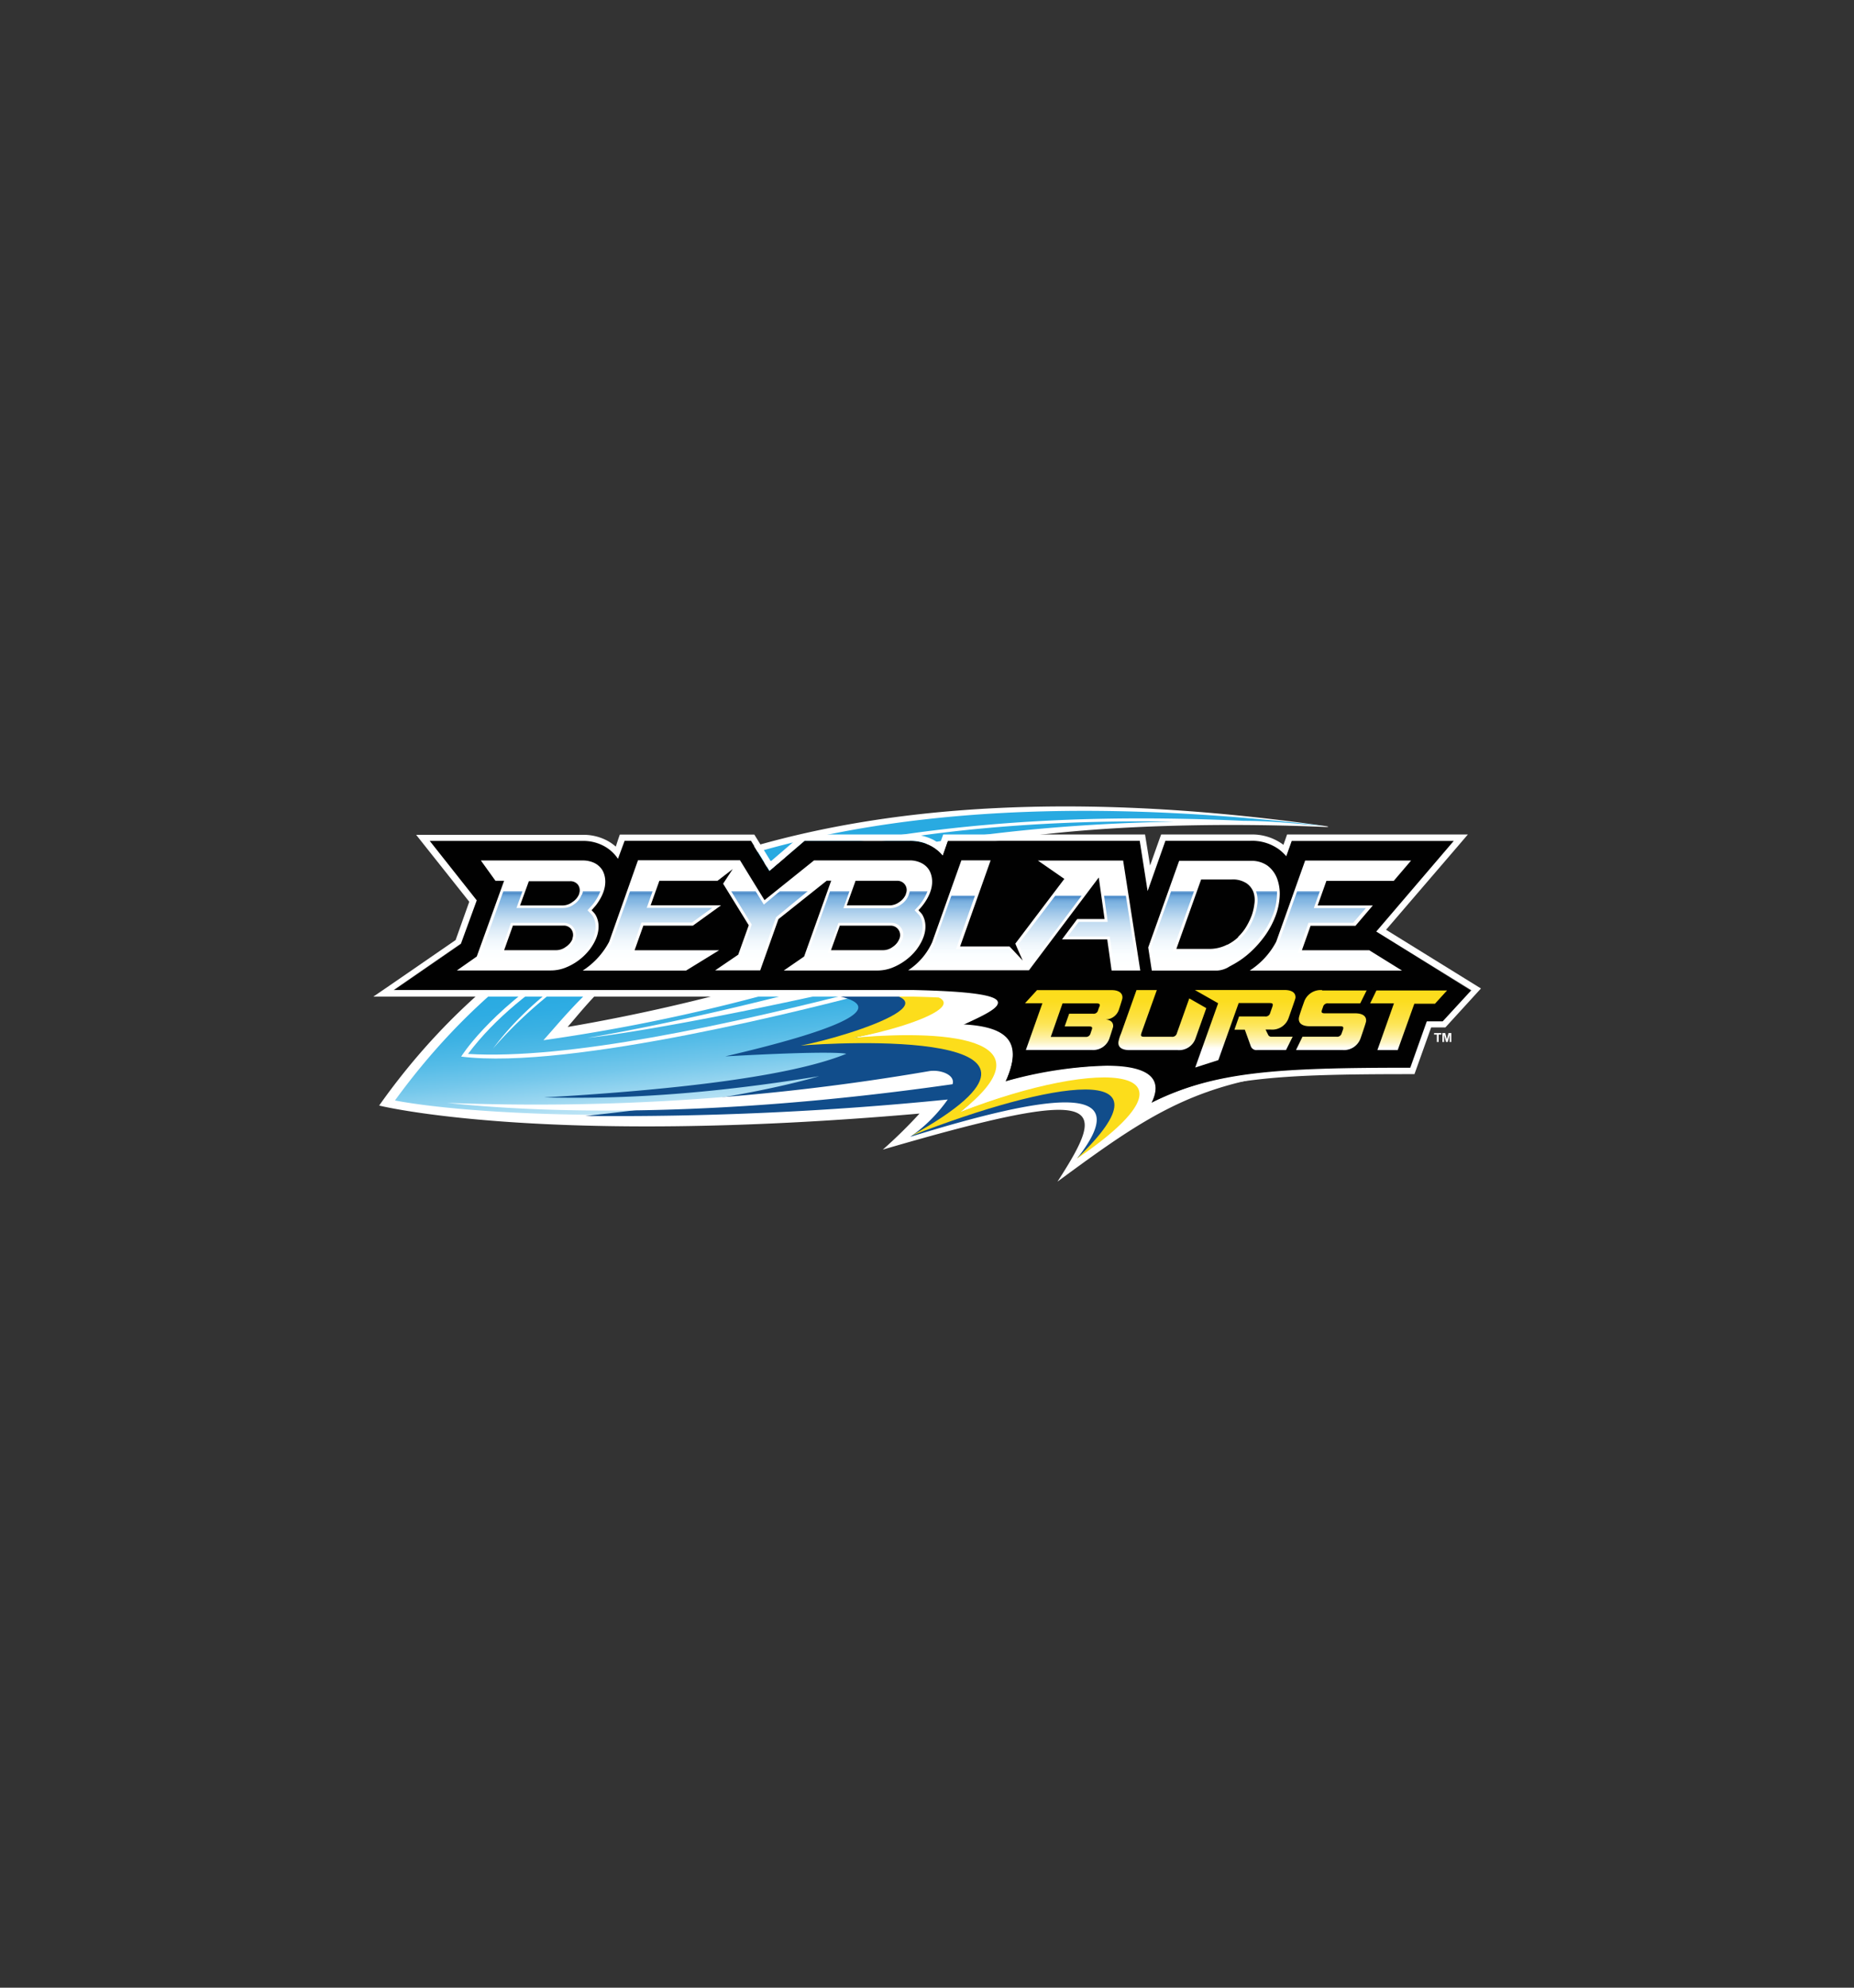<svg id="Layer_1" data-name="Layer 1" xmlns="http://www.w3.org/2000/svg" xmlns:xlink="http://www.w3.org/1999/xlink" viewBox="0 0 280 300"><rect x="0" y="0" width="280" height="300" fill="#333333" stroke="none"/><defs><style>.cls-1{fill:#114d8b;}.cls-2{fill:#fff;}.cls-3{fill:url(#linear-gradient);}.cls-4{fill:#fcdd1b;}.cls-5{fill:#010101;}.cls-6{fill:url(#linear-gradient-2);}.cls-7{fill:url(#linear-gradient-3);}.cls-8{fill:url(#linear-gradient-4);}.cls-9{fill:url(#linear-gradient-5);}.cls-10{fill:url(#linear-gradient-6);}.cls-11{fill:url(#linear-gradient-7);}.cls-12{fill:url(#linear-gradient-8);}.cls-13{fill:url(#linear-gradient-9);}.cls-14{fill:url(#linear-gradient-10);}</style><linearGradient id="linear-gradient" x1="130.47" y1="133.5" x2="128.17" y2="157.18" gradientTransform="matrix(1, 0, 0, -1, 1.65, 302)" gradientUnits="userSpaceOnUse"><stop offset="0" stop-color="#fff"/><stop offset="0.14" stop-color="#ceebf8"/><stop offset="0.29" stop-color="#9ed8f1"/><stop offset="0.45" stop-color="#73c7eb"/><stop offset="0.6" stop-color="#53bbe7"/><stop offset="0.75" stop-color="#3bb1e3"/><stop offset="0.88" stop-color="#2eace3"/><stop offset="1" stop-color="#29aae1"/></linearGradient><linearGradient id="linear-gradient-2" x1="145.05" y1="171.7" x2="145.05" y2="155.95" gradientTransform="matrix(1, 0, 0, -1, 1.65, 302)" gradientUnits="userSpaceOnUse"><stop offset="0.31" stop-color="#fff"/><stop offset="0.31" stop-color="#ebf2f9"/><stop offset="0.31" stop-color="#c7dbee"/><stop offset="0.31" stop-color="#a7c6e4"/><stop offset="0.31" stop-color="#8bb5dd"/><stop offset="0.31" stop-color="#73a6d7"/><stop offset="0.32" stop-color="#649bd0"/><stop offset="0.32" stop-color="#5995cf"/><stop offset="0.32" stop-color="#5190cc"/><stop offset="0.33" stop-color="#4f8ecb"/><stop offset="0.34" stop-color="#639dd2"/><stop offset="0.36" stop-color="#75acdd"/><stop offset="0.39" stop-color="#82b6e2"/><stop offset="0.41" stop-color="#86b8e3"/><stop offset="0.47" stop-color="#9fc7e9"/><stop offset="0.57" stop-color="#c2dcf1"/><stop offset="0.67" stop-color="#dcebf7"/><stop offset="0.78" stop-color="#f0f7fc"/><stop offset="0.88" stop-color="#fbfeff"/><stop offset="0.99" stop-color="#fff"/></linearGradient><linearGradient id="linear-gradient-3" x1="162.79" y1="171.7" x2="162.79" y2="155.94" gradientTransform="matrix(1, 0, 0, -1, 0, 302)" xlink:href="#linear-gradient-2"/><linearGradient id="linear-gradient-4" x1="3698.82" y1="3845.19" x2="3698.82" y2="3829.43" gradientTransform="matrix(1, 0, 0, -1, -3516.24, 3974.86)" xlink:href="#linear-gradient-2"/><linearGradient id="linear-gradient-5" x1="3716.53" y1="3845.19" x2="3716.53" y2="3829.43" gradientTransform="matrix(1, 0, 0, -1, -3516.24, 3974.86)" xlink:href="#linear-gradient-2"/><linearGradient id="linear-gradient-6" x1="3630.27" y1="3845.19" x2="3630.27" y2="3829.43" gradientTransform="matrix(1, 0, 0, -1, -3516.24, 3974.86)" xlink:href="#linear-gradient-2"/><linearGradient id="linear-gradient-7" x1="3596.11" y1="3845.19" x2="3596.11" y2="3829.43" gradientTransform="matrix(1, 0, 0, -1, -3516.24, 3974.86)" xlink:href="#linear-gradient-2"/><linearGradient id="linear-gradient-8" x1="173.89" y1="152.63" x2="173.89" y2="143.35" gradientTransform="matrix(1, 0, 0, -1, 1.65, 302)" gradientUnits="userSpaceOnUse"><stop offset="0" stop-color="#fcdd1b"/><stop offset="0.18" stop-color="#fcdd1f"/><stop offset="0.31" stop-color="#fddf2e"/><stop offset="0.43" stop-color="#fde13f"/><stop offset="0.55" stop-color="#fde555"/><stop offset="0.65" stop-color="#fde972"/><stop offset="0.75" stop-color="#feef97"/><stop offset="0.85" stop-color="#fdf4c1"/><stop offset="0.94" stop-color="#fffef3"/><stop offset="0.97" stop-color="#fff"/></linearGradient><linearGradient id="linear-gradient-9" x1="160.51" y1="152.63" x2="160.51" y2="143.35" xlink:href="#linear-gradient-8"/><linearGradient id="linear-gradient-10" x1="197.83" y1="152.63" x2="197.83" y2="143.35" xlink:href="#linear-gradient-8"/></defs><title>beyblade burst logo</title><g id="Layer_1-2" data-name="Layer 1"><path class="cls-1" d="M135.72,132.94c-6.85.7-3.24.95,0,0Z"/><path class="cls-2" d="M116.26,148a279.94,279.94,0,0,1-30.53,7c5.82-6.75,14.68-19.16,52.23-26.42,2.36,2.3,4.55,3.31,5.7.38,5.09-2.9,28.93-5.32,56.6-4.14.44,0,.45-.07,0-.13-84.49-12-123.34,14.36-143,42.17,0,0,24.7,6.19,81.61,1.21a72.91,72.91,0,0,1-5.54,5.44c34-9.93,34-7,26.38,4.83C176.66,165.87,183.91,161,213,161,213,161.05,194,148,116.26,148Z"/><path class="cls-3" d="M128.3,156.71c9.35-1.75,25.12-7.34,1.6-7.34-.08-1.62-2-2.55-10.62-.26A277.86,277.86,0,0,1,82.07,157c7.75-8.56,23.54-31.51,95.27-33-26-.38-51.14,2.29-75.85,11.3-1.77.65-4.07.92-5.83,1.59,28.84-12,61.06-14.44,92.2-13h0c4.16,0,7.68.4,11.86.75.36,0,.49,0,.12,0-83.28-9.78-120,13.71-140.19,41.45,0,0,25.49,5.5,88.23-.9C155.73,156.92,142.53,155.49,128.3,156.71Z"/><path class="cls-2" d="M121.75,149.37c-19.58,5.12-33.06,7.29-33.06,7.29,6-.68,19.43-2.95,39.2-7.38A29.41,29.41,0,0,0,121.75,149.37Z"/><path class="cls-2" d="M131.29,149.23c-21.74,5.59-45.63,10.73-60.61,9.84,4.09-5.48,9.89-9.95,15.3-13.32q-.72,0-1.44.12c-10.88,7.06-14.89,13.6-14.89,13.6,16.46,2.1,54.08-7.58,63.54-10.11C132.76,149.27,131.71,149.32,131.29,149.23Z"/><path class="cls-1" d="M162.69,174.81c5.05-3.72,7.88-10.65,7.88-10.65l-.88-1c-4.1-1.23-13.87.54-24.87,4.82,13.2-10.7-1.15-12.55-16.76-11.2,9.36-1.78,25.12-7.41,1.6-7.41-5.58-1.95-14,0-15.76,0,11.77,0,30.57,1.92-4.37,10.07,17-.95,18.28-.39,18.28-.39-9.34,3.81-29.31,5.64-45.67,6.59,7.25.12,20.34.27,41.57-3.21-6.2,1.8-17.1,4.06-35.31,6a500.85,500.85,0,0,0,54.73-2.48,23,23,0,0,1-5.65,5.63C158.25,165.17,171.94,163.08,162.69,174.81Z"/><path class="cls-4" d="M162.59,174.91c20.87-14.2,3.9-15.44-17.53-7.09,13.41-10.58-.45-12.6-16.2-11.18,9.47-1.7,24.8-7.27,1-7.27-.16-.77-2-1.35-5.09,0,25.43,0,3.5,7.08-3.84,8.44,4.73-.43,46.28-2.83,16.73,13.6C158.63,163.24,178.38,159.82,162.59,174.91Z"/><path class="cls-2" d="M95.46,141.26c-7.81,4.52-15.56,9.69-21,17,6.07-7,13.31-12.14,21.19-16.74A.79.79,0,0,1,95.46,141.26Z"/><path class="cls-2" d="M140.3,161.67a350.85,350.85,0,0,1-72.76,4.79c13.27,1.41,39.08,2.51,76.32-2.82C144.3,162.22,142,161.38,140.3,161.67Z"/><path class="cls-2" d="M217,157.27v-1.12h-.42v-.23h1.1v.23h-.41v1.12Zm.84,0v-1.35h.43l.24.93.25-.93h.43v1.35h-.26v-1.08l-.29,1.08h-.25l-.29-1.08v1.08Z"/><path class="cls-5" d="M207.83,140.58l11.7-13.65H195.05l-.82,2.3a7.24,7.24,0,0,0-1.06-1,6.94,6.94,0,0,0-4.29-1.31H176l-2.68,7.58-1.19-7.58h-29l-.77,2.18a5.83,5.83,0,0,0-1.88-1.49,6.64,6.64,0,0,0-3.07-.69H121.48l-5.3,4.54-2.79-4.54H94.29l-1,2.71h0a5.87,5.87,0,0,0-2.27-2,6.64,6.64,0,0,0-3.07-.69H64.83l7.12,9-2.34,6.57-10.15,7h78.29c18.15.38,13.64,2.44,7.67,5.19,6.91.36,9,2.8,6.39,8.6,5.28-1.66,26.51-5.71,22,3.23,9.45-4.73,19-5.29,39.1-5.29l2.51-7h2.4l4.32-4.69h0Z"/><path class="cls-2" d="M64.83,126.91H88a6.58,6.58,0,0,1,3.07.7,5.88,5.88,0,0,1,2.26,2h0l1-2.71h19.1l2.79,4.54,5.3-4.54h15.9a6.69,6.69,0,0,1,3.07.69,6.08,6.08,0,0,1,1.88,1.5l.76-2.19h29l1.19,7.58L176,126.9h12.86a6.9,6.9,0,0,1,4.34,1.32,7.56,7.56,0,0,1,1.06,1l.82-2.3h24.48l-11.7,13.68,14.35,8.86h0l-4.32,4.69h-2.4l-2.49,7c-20.16,0-29.65.56-39.1,5.3,2.15-4.31-1.65-5.6-6.77-5.6a61.85,61.85,0,0,0-15.28,2.36c2.64-5.8.51-8.24-6.4-8.6,6-2.75,10.47-4.8-7.67-5.19H59.46l10.15-7L72,135.89l-7.12-9m158.78,22.3-14.33-8.86,11-12.8,1.35-1.58H194.38l-.22.63-.33.93-.08-.06a7.86,7.86,0,0,0-4.85-1.5H175.36l-.23.63-1.44,4.05-.63-3.88-.13-.8H142.45l-.23.63-.29.81a7.89,7.89,0,0,0-1-.65,7.65,7.65,0,0,0-3.52-.79H121.13l-.27.23L116.41,130l-2.21-3.59-.28-.45H93.61l-.22.63L93,127.78a6.86,6.86,0,0,0-1.49-1A7.62,7.62,0,0,0,88,126H62.85l1.22,1.54,6.8,8.56-2.06,5.78-9.89,6.81-2.53,1.73h81.36c4,.09,7,.26,9.07.52a12.25,12.25,0,0,1,2.68.54,29,29,0,0,1-4.36,2.28l-.09,0-3.5,1.62,3.84.2c3.44.18,5.47.86,6.22,2.1.65,1.07.43,2.76-.65,5.15l-.93,1.94,2.05-.64a60.51,60.51,0,0,1,15-2.32c4.52,0,5.83,1,6.21,1.63s.26,1.47-.3,2.59l-1.27,2.56,2.56-1.28c9.38-4.7,19-5.19,38.67-5.19h.67l.23-.64,2.29-6.41h2.15Z"/><path class="cls-2" d="M206.83,143.42H196.62l1.31-3.69h6.78l2.62-3.07H199l1.32-3.71h10.17l2.62-3.07h-16l-4.37,12.25v0a11.58,11.58,0,0,1-3.48,4l-.52.36h23l-4.95-3.07h0Z"/><path class="cls-2" d="M191.2,141a13,13,0,0,0,1.49-2.9,9.78,9.78,0,0,0,.58-2.93,6.57,6.57,0,0,0-.42-2.63,4.38,4.38,0,0,0-1.43-1.89,4.13,4.13,0,0,0-2.53-.72H178.08L173.41,143l.54,3.49h9.83a3.75,3.75,0,0,0,1.89-.61l.44-.24a13.17,13.17,0,0,0,2.8-2A15.9,15.9,0,0,0,191.2,141Zm-4.19.44a7,7,0,0,1-1.65,1.15l-.07,0-.17.09a5.9,5.9,0,0,1-2.55.54h-4.91l3.74-10.48H186a3.79,3.79,0,0,1,2.25.57,2.81,2.81,0,0,1,1.07,1.4,3.72,3.72,0,0,1,.12,1.75,8.41,8.41,0,0,1-.38,1.65,10.56,10.56,0,0,1-.77,1.63,7.06,7.06,0,0,1-1.31,1.66Z"/><path class="cls-2" d="M169.62,129.88H156.74l4,2.77-7.4,9.77c.38.92,1.12,2.56,1.12,2.56s-1.33-1.44-2-2.13H145l4.61-13h-4.42l-4.41,12.36a9.89,9.89,0,0,1-3.2,3.94l-.42.29H155.4l10.54-14,.88,6.27h-4.13l-2.3,3.07h6.83l.66,4.7h4.33Z"/><path class="cls-2" d="M138.36,143.4c2.19-2.88,1.25-4.84.91-5.38a2.8,2.8,0,0,0-.32-.38l-.24-.26.24-.26c.17-.18.3-.35.42-.5,2.2-2.88,1.25-4.84.91-5.37a2.85,2.85,0,0,0-1.15-1,3.82,3.82,0,0,0-1.75-.39H122.94l-7.48,6-2.1-3.41-1.6-2.61H96.35L92,142.13v0a11.57,11.57,0,0,1-3.47,4c-.18.13-.35.25-.53.36h15.61l5-3.07H95.84l1.32-3.71h7.48l4.26-3.07H98.26l1.32-3.7h9.36l4.14,6.71-1.59,4.44L108,146.46h6.81l2.75-7.73,7.3-5.81h.67l-4.09,11.45-3.07,2.11h14.2a6.24,6.24,0,0,0,2.09-.39,8.67,8.67,0,0,0,2-1.08A8.55,8.55,0,0,0,138.36,143.4Zm-2.53-1.71a2.62,2.62,0,0,1-1,1.22,2.42,2.42,0,0,1-1.42.5h-7.91l1.33-3.7h7.63a1.41,1.41,0,0,1,1.2.57A1.43,1.43,0,0,1,135.83,141.69Zm1-6.77a2.62,2.62,0,0,1-1,1.22,2.53,2.53,0,0,1-1.42.51h-6.53l1.33-3.71h6.25a1.39,1.39,0,0,1,1.33,2Z"/><path class="cls-2" d="M89,143.39c2.19-2.88,1.24-4.84.9-5.37a2.24,2.24,0,0,0-.31-.38l-.25-.26.25-.27.42-.49c2.19-2.88,1.25-4.84.91-5.37a3,3,0,0,0-1.15-1,4,4,0,0,0-1.76-.38H72.62l2.21,3.07h1.3L72,144.37,69,146.47h14.2a6,6,0,0,0,2.09-.38,8.61,8.61,0,0,0,3.7-2.7Zm-2.53-1.7a2.54,2.54,0,0,1-1,1.21,2.43,2.43,0,0,1-1.42.51H76.14l1.32-3.71H85.1a1.42,1.42,0,0,1,1.2.58A1.48,1.48,0,0,1,86.43,141.69Zm1-6.77a2.54,2.54,0,0,1-1,1.21,2.48,2.48,0,0,1-1.42.53H78.54L79.87,133h6.25a1.42,1.42,0,0,1,1.2.58A1.46,1.46,0,0,1,87.45,134.92Z"/><path class="cls-6" d="M152.38,143.26h-8l4.61-13h-3.55l-4.31,12.09,0,.06a10.33,10.33,0,0,1-1.28,2.11,10.74,10.74,0,0,1-1.45,1.49H155Z"/><polygon class="cls-7" points="169.27 130.3 158.09 130.3 161.37 132.55 153.83 142.49 155.33 145.91 166.21 131.38 167.29 139.14 162.91 139.14 161.24 141.36 167.6 141.36 168.26 146.06 171.74 146.06 169.27 130.3"/><path class="cls-8" d="M192.3,137.91a9.28,9.28,0,0,0,.55-2.8,5.88,5.88,0,0,0-.38-2.46,4,4,0,0,0-1.3-1.71,3.7,3.7,0,0,0-2.28-.64H178.38L173.82,143l.48,3h9.46a3.34,3.34,0,0,0,1.73-.58l.43-.23a12.32,12.32,0,0,0,2.71-1.92,14.48,14.48,0,0,0,2.22-2.6A12.76,12.76,0,0,0,192.3,137.91Zm-2.42-1.39a8.64,8.64,0,0,1-.42,1.72,11.91,11.91,0,0,1-.79,1.7,7.56,7.56,0,0,1-1.38,1.75,7.27,7.27,0,0,1-1.74,1.22l-.07.05-.19.09a6.29,6.29,0,0,1-2.73.57h-5.5l4.06-11.31H186a4.2,4.2,0,0,1,2.49.65,3.24,3.24,0,0,1,1.22,1.61A4.16,4.16,0,0,1,189.88,136.52Z"/><path class="cls-9" d="M210.18,132.53l1.92-2.23H197.4l-4.28,12,0,.06a11.88,11.88,0,0,1-3.07,3.69h20.26l-3.6-2.22H196l1.61-4.55h6.75l1.92-2.22h-7.86l1.62-4.54Z"/><path class="cls-10" d="M138.92,138.26a2.69,2.69,0,0,0-.27-.32l-.52-.55.51-.55a3.55,3.55,0,0,0,.39-.46c2-2.67,1.19-4.42.89-4.88a2.6,2.6,0,0,0-1-.87,3.37,3.37,0,0,0-1.56-.33H122.84l-7.48,6.23-3.84-6.23H96.65l-4.29,12,0,.06A12.93,12.93,0,0,1,91.24,144a11.89,11.89,0,0,1-2,2h14.2l3.6-2.22H95.25l1.62-4.54h7.64l3.07-2.22H97.67l1.62-4.55h9.88l4.36,7.08-1.69,4.73-2.49,1.72h5.17l2.68-7.56,7.31-6h1.58l-4.3,12.13-2.06,1.41h12.86a5.63,5.63,0,0,0,1.95-.38,8.3,8.3,0,0,0,1.92-1,8,8,0,0,0,1.57-1.51C140.05,140.5,139.22,138.73,138.92,138.26Zm-2.68,3.57a3,3,0,0,1-1.11,1.42,2.87,2.87,0,0,1-1.66.59H125l1.62-4.55h7.93a1.79,1.79,0,0,1,1.71,2.54Zm1-6.77a2.94,2.94,0,0,1-1.11,1.42,2.82,2.82,0,0,1-1.66.59h-7.09l1.62-4.55h6.52a1.79,1.79,0,0,1,1.71,2.54Z"/><path class="cls-11" d="M89.52,138.26a2.16,2.16,0,0,0-.27-.33l-.52-.54.51-.56a4.58,4.58,0,0,0,.39-.46c2-2.66,1.19-4.41.89-4.88a2.49,2.49,0,0,0-1-.86A3.25,3.25,0,0,0,88,130.3H73.44l1.69,2.22h1.6l-4.34,12.12-2.06,1.41H83.19a5.63,5.63,0,0,0,2-.38,8.3,8.3,0,0,0,1.92-1,8.19,8.19,0,0,0,1.57-1.49C90.65,140.48,89.82,138.73,89.52,138.26Zm-2.69,3.57a2.91,2.91,0,0,1-1.11,1.41,2.77,2.77,0,0,1-1.66.59H75.55l1.62-4.54H85.1a1.86,1.86,0,0,1,1.54.74,1.89,1.89,0,0,1,.18,1.8Zm1-6.77a2.91,2.91,0,0,1-1.11,1.41,2.74,2.74,0,0,1-1.67.57H78l1.63-4.53h6.52a1.82,1.82,0,0,1,1.73,2.55Z"/><path class="cls-12" d="M179.61,150.69l-1.87,5.25a.71.71,0,0,1-.8.54h-4.11c-.36,0-.53-.06-.51-.31a3.19,3.19,0,0,1,.13-.44l2.26-6.3h-3.07L169.3,156a5.74,5.74,0,0,0-.39,1.26c-.08.77.48,1.23,1.66,1.23h7.27a2.63,2.63,0,0,0,2.74-1.84l1.6-4.49Z"/><path class="cls-13" d="M166.81,153.87h0a2.17,2.17,0,0,0,2.17-1.48s.51-1.53.53-1.73c.08-.77-.56-1.22-1.59-1.22H156.61l-.15.17-1.66,1.81h2.63l-2.5,7.05h9.94a2.59,2.59,0,0,0,2.71-1.84s.51-1.54.53-1.67C168.17,154.27,167.68,153.87,166.81,153.87ZM166,152l-.16.46a.68.68,0,0,1-.77.54h-3.6l-.68,1.92h3.68c.34,0,.49.07.47.29a.83.83,0,0,1-.06.21l-.18.54a.7.7,0,0,1-.77.54h-5.24l1.78-5.06h5.12c.34,0,.53.07.5.3a1.11,1.11,0,0,1-.07.26Z"/><path class="cls-14" d="M199.68,149.44a2.64,2.64,0,0,0-2.75,1.83s-.73,2-.77,2.39c-.08.77.48,1.23,1.65,1.23h4.56c.36,0,.53.06.5.31a1.4,1.4,0,0,1-.1.35l-.14.39a.7.7,0,0,1-.8.53H192a.5.5,0,0,1-.49-.31l-.38-.77h.77a2.62,2.62,0,0,0,2.74-1.83s.94-2.64,1-2.91c.09-.77-.48-1.23-1.65-1.23H180.45l3.52,2-3.46,9.7L184,160l3.07-8.61h4.65c.36,0,.53.06.5.31a2.23,2.23,0,0,1-.13.44l-.26.74a.69.69,0,0,1-.79.53h-3.91l-.7,2H188l.89,2.46a.9.9,0,0,0,1,.61h12.86a2.66,2.66,0,0,0,2.75-1.83s.76-2.18.81-2.49c.09-.76-.48-1.22-1.65-1.22h-4.55c-.36,0-.54-.06-.51-.32a1.81,1.81,0,0,1,.09-.31l.12-.33a.7.7,0,0,1,.79-.54h9.92l-2.5,7.05h3.07l2.51-7h3.12l1.82-2H199.68Z"/><polygon class="cls-5" points="195.59 158.77 196.75 156.38 195.57 155.77 194.12 158.68 195.59 158.77 195.59 158.77"/><polygon class="cls-5" points="206.84 151.62 208 149.23 206.82 148.63 205.38 151.53 206.84 151.62 206.84 151.62"/><path class="cls-5" d="M109.12,133.51l1.54-2.34-2.3,1.77"/></g></svg>
